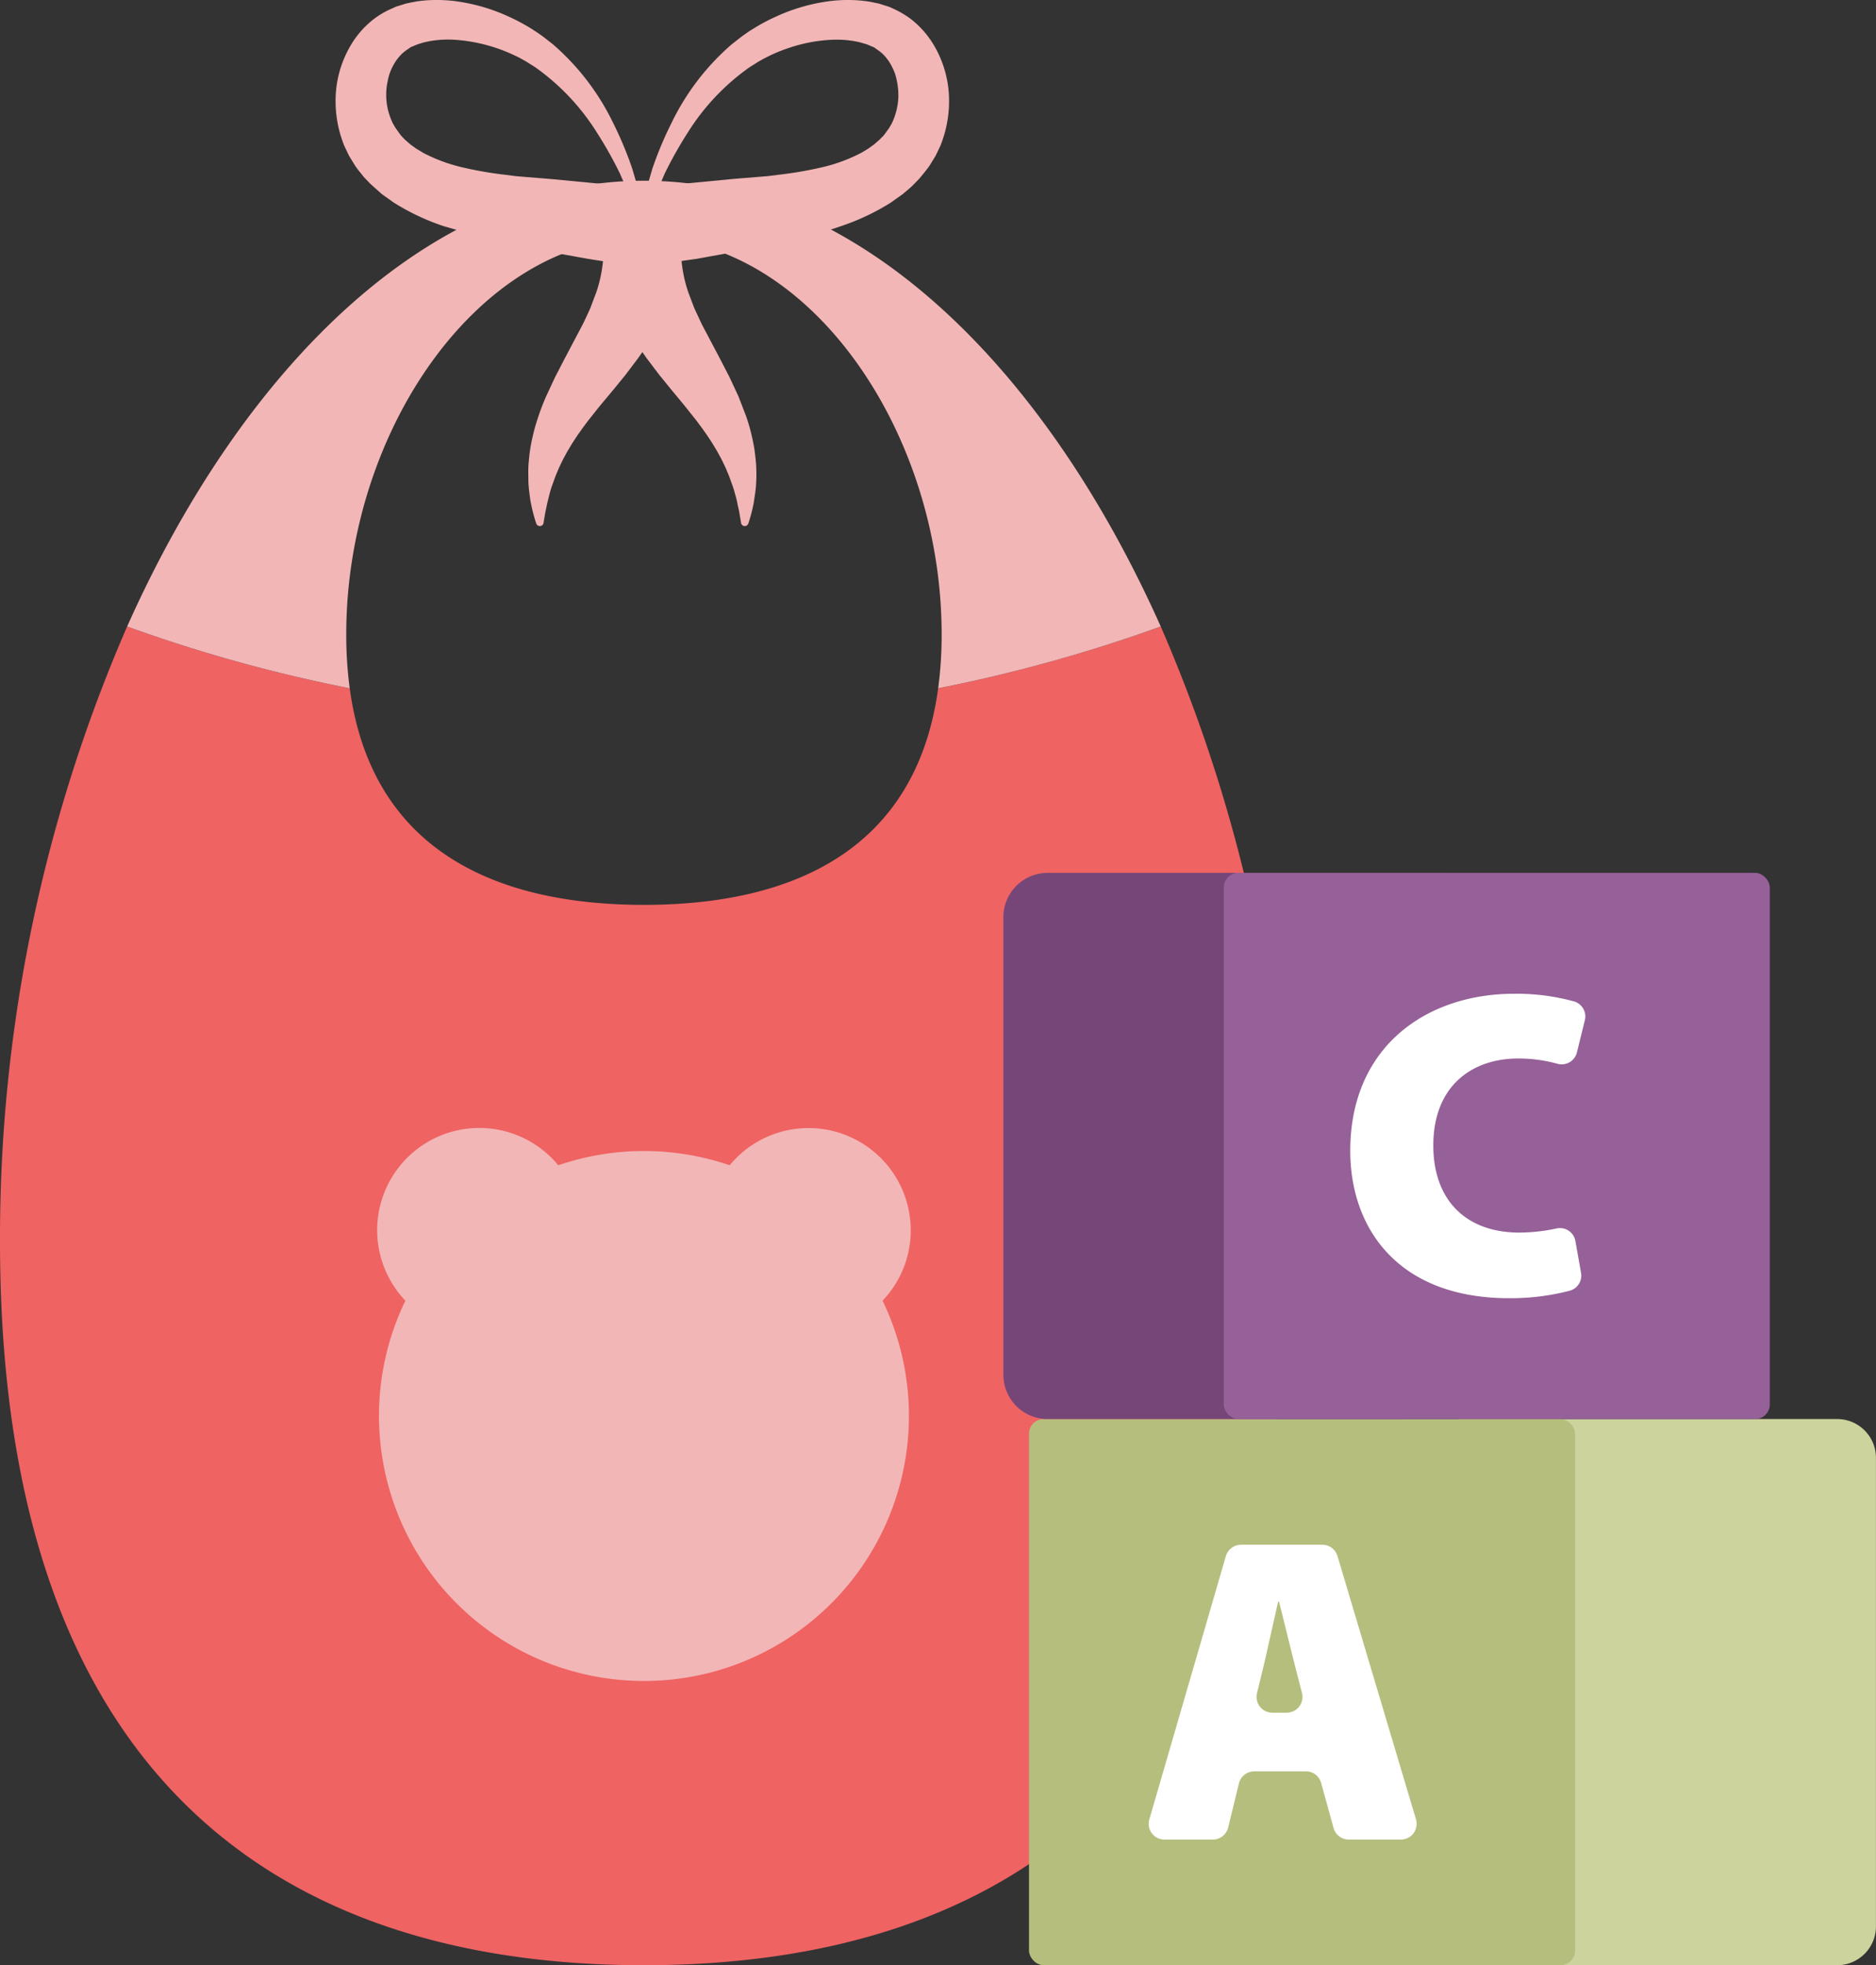 <svg xmlns="http://www.w3.org/2000/svg" width="128.045" height="134.105" xmlns:v="https://vecta.io/nano"><rect width="100%" height="100%" fill="#333333" stroke="none"/><g fill="#f3b6b6"><path d="M43.6 14.668l.929-3.163c.359-1.053.788-2.081 1.286-3.076.993-2.072 2.403-3.916 4.143-5.417l.695-.542.356-.249c.1-.076.244-.161.374-.242a13.05 13.05 0 0 1 1.577-.844A12.6 12.6 0 0 1 56.406.108a9.91 9.91 0 0 1 1.872-.1 8.88 8.88 0 0 1 .966.091c.161.019.323.061.486.092l.122.026.06.013.031.006h.015c-.08-.027.126.04.109.034l.195.061.39.123c.153.057.36.158.536.242a6.17 6.17 0 0 1 .965.591 6.34 6.34 0 0 1 1.462 1.593 7.43 7.43 0 0 1 1.163 3.977 8.17 8.17 0 0 1-.258 2.073c-.09.345-.201.685-.334 1.016l-.234.493-.06.122-.031.062-.015.03-.068.11-.107.174-.213.348c-.084.128-.225.307-.34.456l-.367.443-.362.375c-.241.255-.51.457-.768.684l-.815.58c-1.065.669-2.207 1.209-3.4 1.608-1.141.4-2.269.7-3.368.965l-.816.195-.864.174-1.6.317-3.2.579-3.194.453 2.178-2.337-.061 1.048a9.59 9.59 0 0 0 .044 1.033 9.32 9.32 0 0 0 .452 2.081l.407 1.079.518 1.111 1.238 2.346.648 1.252.614 1.318.535 1.389c.164.475.3.96.406 1.451.113.491.191.988.234 1.49.028.249.043.499.044.749a7.68 7.68 0 0 1-.007.744c-.009.246-.03.492-.064.736l-.107.722a10.94 10.94 0 0 1-.364 1.392c-.036.113-.144.188-.262.18s-.217-.095-.238-.211v-.018l-.114-.675c-.034-.222-.1-.441-.137-.658s-.1-.43-.16-.64c-.054-.211-.119-.418-.194-.622l-.216-.6-.245-.583-.274-.566-.3-.549-.323-.534-.342-.523-.363-.513-.379-.509-.805-1.011-.85-1.027-.875-1.072-.871-1.151-.428-.611-.409-.645-.758-1.387a13.05 13.05 0 0 1-1.045-3.151c-.107-.555-.174-1.117-.2-1.682l-.014-.843.043-.834c.061-1.179.944-2.152 2.112-2.328l.066-.009q1.63-.245 3.272-.421l3.263-.313 1.629-.133.75-.061.789-.1c1.003-.115 1.998-.288 2.981-.52.894-.212 1.759-.533 2.575-.955.19-.1.361-.216.542-.324.155-.126.339-.232.479-.366L60 9.559c.085-.068.108-.115.169-.17a2.28 2.28 0 0 0 .174-.177l.238-.331.119-.166.008-.01c-.022.036.06-.095-.048.077l.008-.014.016-.03.033-.058.139-.233a4.77 4.77 0 0 0 .215-.518 4.63 4.63 0 0 0 .238-1.142c.024-.394-.002-.789-.076-1.176a5.17 5.17 0 0 0-.138-.565 4.42 4.42 0 0 0-.225-.516 3.22 3.22 0 0 0-.646-.874 3.72 3.72 0 0 0-.393-.3c-.066-.04-.093-.08-.188-.131l-.378-.157-.188-.078c-.025-.009.173.056.085.027h-.009-.019l-.039-.012-.076-.023-.308-.089a5.9 5.9 0 0 0-.651-.123c-.459-.061-.923-.078-1.385-.051a10.65 10.65 0 0 0-2.858.561 10.8 10.8 0 0 0-1.365.559l-.33.168-.334.186-.636.4c-1.692 1.196-3.128 2.719-4.224 4.477-.575.898-1.098 1.828-1.564 2.787l-1.283 2.973a.25.25 0 0 1-.326.146c-.12-.046-.187-.175-.155-.3z"/><path d="M43.6 14.823l-1.283-2.973c-.467-.959-.989-1.889-1.565-2.787-1.096-1.758-2.532-3.28-4.223-4.477l-.637-.4L35.558 4c-.124-.073-.224-.115-.331-.168-1.321-.645-2.755-1.026-4.222-1.12-.462-.027-.926-.01-1.385.051a5.9 5.9 0 0 0-.651.123c-.107.021-.2.061-.308.089l-.076.023-.039.012h-.019-.009c-.089.029.11-.036.085-.027l-.189.078-.376.157a2.17 2.17 0 0 0-.189.131c-.137.091-.269.192-.393.3a3.22 3.22 0 0 0-.646.874c-.086.167-.161.339-.225.516a5.17 5.17 0 0 0-.138.565 4.37 4.37 0 0 0 .161 2.318c.062.177.134.35.216.518l.138.233.033.058.017.03.008.014-.048-.077.008.01.119.166.238.331a2.48 2.48 0 0 0 .175.192c.061.055.084.1.169.17l.221.194c.141.134.325.24.48.366l.541.324c.817.422 1.682.742 2.576.955a25.81 25.81 0 0 0 2.981.52l.789.1.75.061 1.628.133 3.264.313 3.272.421.065.009c1.168.175 2.051 1.148 2.113 2.328l.044.834-.015.843c-.026.565-.093 1.127-.2 1.682-.212 1.09-.563 2.149-1.044 3.151-.234.485-.492.944-.758 1.387l-.409.645-.428.611-.87 1.151-.875 1.072-.854 1.019-.805 1.011-.379.509-.364.513-.342.523-.322.534-.3.549-.274.566-.245.583-.216.6a6.31 6.31 0 0 0-.194.622l-.159.64-.138.658-.114.675v.017c-.021.117-.119.204-.237.212s-.227-.067-.263-.18a10.94 10.94 0 0 1-.364-1.392c-.051-.238-.076-.479-.107-.722s-.055-.49-.064-.736l-.007-.744c.001-.25.016-.5.044-.749.043-.502.121-.999.234-1.49.106-.491.242-.976.406-1.451a15.29 15.29 0 0 1 .535-1.389l.614-1.318.648-1.252 1.238-2.346q.276-.565.518-1.111l.407-1.079a9.26 9.26 0 0 0 .451-2.081c.035-.343.045-.687.046-1.033s-.034-.7-.062-1.048l2.178 2.337q-1.6-.194-3.193-.453l-3.2-.579-1.6-.317-.86-.168-.816-.2-3.369-.965a15.85 15.85 0 0 1-3.4-1.608l-.815-.58-.767-.684-.362-.375c-.118-.115-.248-.3-.368-.443s-.256-.328-.34-.456l-.213-.348-.107-.174-.068-.11-.015-.03-.03-.062-.06-.122-.235-.493c-.133-.331-.244-.671-.334-1.016a8.17 8.17 0 0 1-.258-2.073 7.43 7.43 0 0 1 1.163-3.977 6.34 6.34 0 0 1 1.462-1.593 6.17 6.17 0 0 1 .965-.591l.536-.242.39-.123.194-.061c-.017.006.19-.061.11-.034h.015l.031-.006.06-.013.121-.028.486-.092a8.88 8.88 0 0 1 .966-.091 9.9 9.9 0 0 1 1.871.1c1.192.176 2.353.521 3.447 1.027a13.05 13.05 0 0 1 1.577.844l.374.242.356.249.695.542a16.67 16.67 0 0 1 4.144 5.417 24.75 24.75 0 0 1 1.284 3.077l.929 3.163h0c.033.13-.041.262-.169.302s-.264-.026-.311-.151z"/></g><path d="M64.034 46.967c-1.5 11.03-9.919 14.78-20.082 14.78s-18.585-3.75-20.082-14.78c-5.164-1.017-10.243-2.427-15.192-4.216A104.57 104.57 0 0 0 0 84.724c0 37.151 19.679 49.38 43.952 49.38s43.952-12.229 43.952-49.38c.036-14.44-2.919-28.731-8.678-41.973-4.949 1.789-10.028 3.199-15.192 4.216z" fill="#ef6363"/><path d="M23.633 43.282c0-13.894 9.094-27.07 20.319-27.07s20.319 13.176 20.319 27.07a27.36 27.36 0 0 1-.237 3.685c5.164-1.017 10.243-2.427 15.192-4.216-8.011-17.937-20.829-30.419-35.274-30.419S16.689 24.814 8.678 42.751c4.949 1.789 10.028 3.199 15.192 4.216a27.36 27.36 0 0 1-.237-3.685zm38.528 40.672c.001-2.944-1.847-5.571-4.618-6.566s-5.868-.143-7.74 2.129a18.06 18.06 0 0 0-11.7 0c-1.621-1.972-4.189-2.901-6.696-2.422s-4.552 2.29-5.331 4.721-.168 5.093 1.593 6.94c-3.672 7.602-1.595 16.734 5.004 22.001s15.964 5.267 22.562 0a18.09 18.09 0 0 0 5.004-22.001c1.235-1.293 1.924-3.014 1.922-4.802z" fill="#f3b6b6"/><path d="M125.398 134.104H97.767c-.731 0-1.429-.303-1.929-.836s-.758-1.249-.712-1.978l2.028-31.977c.088-1.394 1.245-2.48 2.642-2.479h25.6c1.461 0 2.646 1.185 2.646 2.646v31.977a2.65 2.65 0 0 1-2.644 2.647z" fill="#ccd39c"/><rect width="37.27" height="37.27" rx="1" fill="#b6be7e" x="70.234" y="96.834"/><path d="M84.562 121.693l-.735 3.017c-.117.481-.549.82-1.044.82h-3.306c-.338 0-.656-.159-.859-.429s-.267-.62-.172-.945l5.225-17.972c.134-.458.554-.774 1.031-.774h5.557c.475 0 .894.313 1.029.768l5.359 17.97c.097.325.035.677-.168.949s-.522.433-.862.433h-3.561c-.483 0-.907-.323-1.035-.789l-.848-3.08c-.129-.466-.553-.788-1.036-.788h-3.531c-.495 0-.927.339-1.044.82zm3.263-4.821c.332 0 .645-.154.849-.416s.275-.604.192-.925l-.581-2.271-.986-3.969h-.06l-.9 4-.545 2.254c-.077.32-.003.658.2.917s.515.41.844.41z" fill="#fff"/><path d="M71.505 96.834h24.108c1.667 0-6.979-1.352-6.979-3.019l9.934-34.251H71.505a3.02 3.02 0 0 0-3.019 3.019v31.232a3.02 3.02 0 0 0 3.019 3.019z" fill="#764678"/><rect width="37.27" height="37.27" rx="1" transform="matrix(-1 0 0 -1 120.797 96.834)" fill="#966098"/><path d="M107.913 86.855a1.07 1.07 0 0 1-.754 1.217 15.97 15.97 0 0 1-4.163.516c-7.521 0-10.835-4.716-10.835-10.06 0-7.1 5.194-10.716 11.194-10.716a14.82 14.82 0 0 1 4.1.529c.541.169.856.731.717 1.281l-.54 2.192a1.07 1.07 0 0 1-1.328.777 9.88 9.88 0 0 0-2.683-.36c-3.1 0-5.791 1.82-5.791 5.94 0 3.673 2.179 5.939 5.88 5.939a12.19 12.19 0 0 0 2.539-.284 1.07 1.07 0 0 1 1.28.864z" fill="#fff"/></svg>